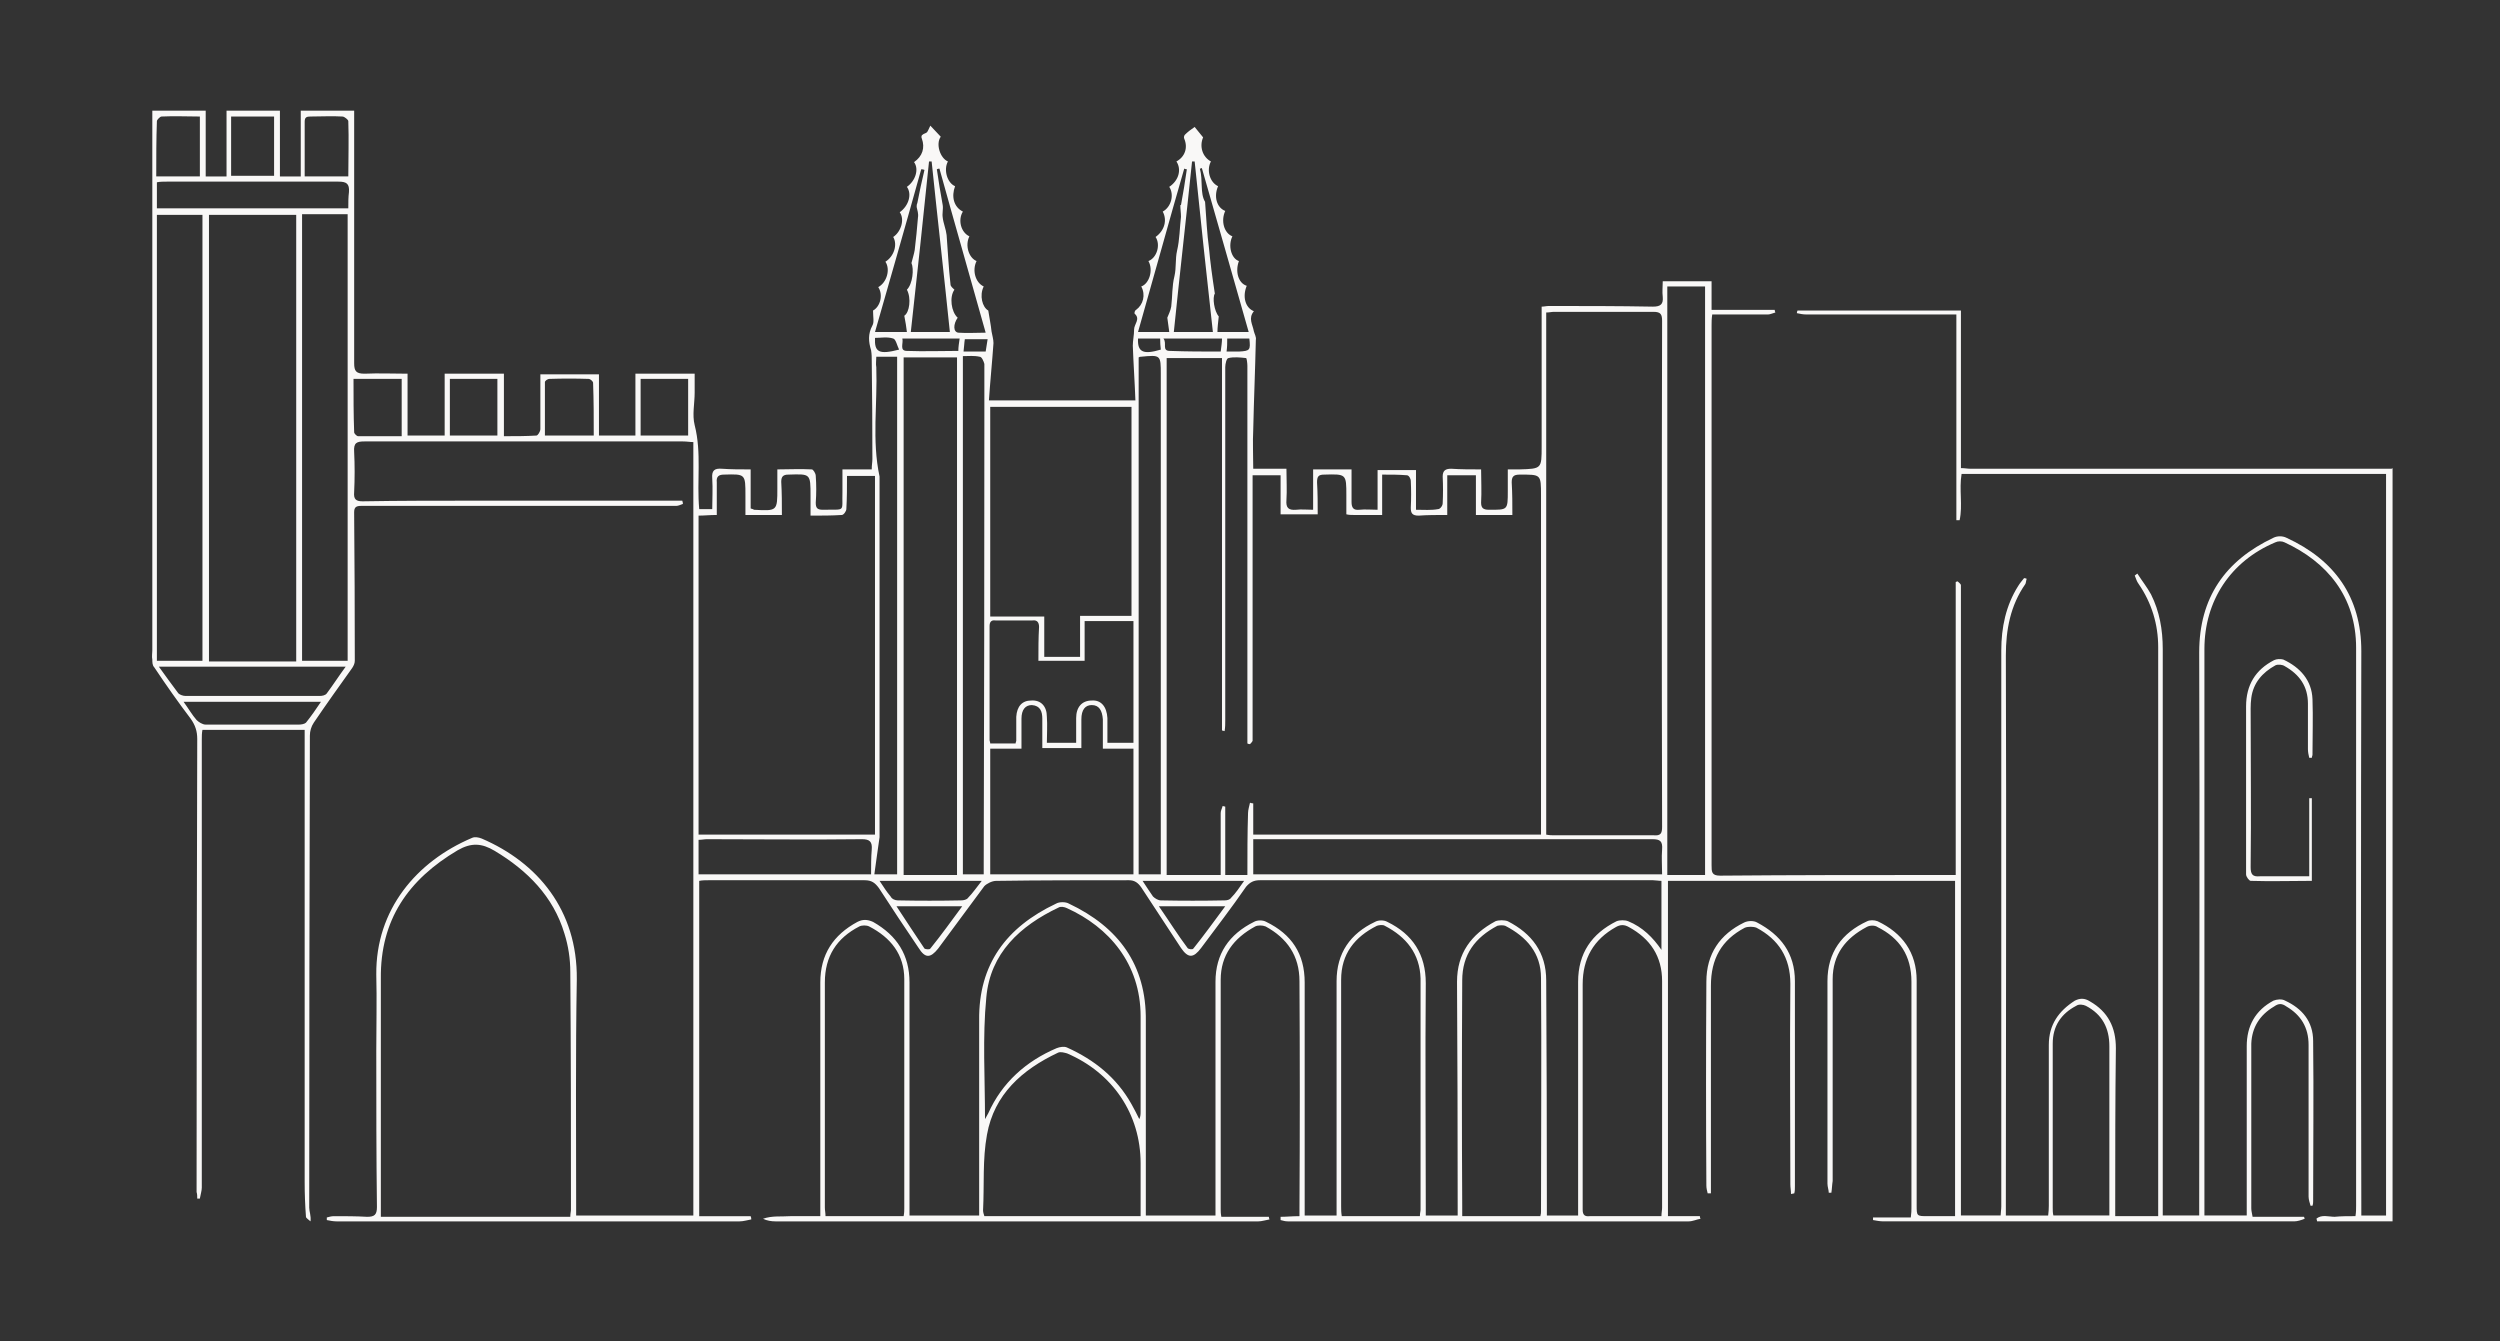 <?xml version="1.0" encoding="UTF-8"?>
<svg xmlns="http://www.w3.org/2000/svg" version="1.2" viewBox="0 0 384 206" width="384" height="206">
  <rect x="0" y="0" width="384" height="206" fill="#333333" stroke="none"/>
  <title>Path 126</title>
  <style>
		.s0 { fill: #f9f8f7 } 
	</style>
  <path id="Path 126" fill-rule="evenodd" class="s0" d="m54.4 17c0 12.9 0 25.9 0 38.8 0 1.2 0.3 1.6 1.6 1.6 2.2-0.1 4.3 0 6.6 0v9.5h5.7v-9.5h9.1v9.6c1.8 0 3.4 0 5-0.1 0.2 0 0.6-0.6 0.6-1 0-2.3 0-4.6 0-6.9 0-0.5 0-0.9 0-1.5h9v9.4h5.6v-9.5h9.1v2.9c0 1.7-0.4 3.4 0 5 1.1 4.3 0.3 8.6 0.7 12.9h2c0-1.6 0.1-3.1 0-4.7-0.1-1.2 0.3-1.6 1.5-1.5 1.4 0.1 2.8 0.1 4.4 0.1v6c0.3 0.1 0.4 0.1 0.5 0.2 3.6 0.2 3.6 0.2 3.6-3.3 0-1 0-1.9 0-2.9 1.8 0 3.5-0.1 5.3 0 0.2 0 0.6 0.6 0.6 1 0.1 1.4 0.1 2.7 0 4.1 0 0.8 0.2 1.1 1.1 1.1 3.6-0.1 2.9 0.5 3-2.8 0-1.1 0-2.2 0-3.4h4.5c0-0.7 0.1-1.1 0.1-1.6q0-7.5-0.1-15c0-0.6 0-1.1-0.1-1.7-0.4-1.3-0.5-2.5 0.2-3.8 0.3-0.5 0.1-1.3 0.1-2.3 1.1-0.6 1.6-2.4 0.8-3.6 1.3-0.7 1.9-2.7 1.1-3.9 1.3-0.8 1.9-2.6 1.2-3.8 1.2-0.8 1.8-2.7 1-3.8 1.4-1 1.9-2.8 1.1-3.9 1.3-0.9 1.9-2.7 1.1-3.8 1.3-0.9 1.7-2.2 1.2-3.6-0.1-0.2-0.1-0.5 0.1-0.6 0.2-0.2 0.5-0.2 0.7-0.4 0.2-0.3 0.3-0.6 0.5-1 0.6 0.6 1.1 1.2 1.6 1.7-0.8 1.1-0.1 3.3 1.1 3.8-0.7 1.3-0.1 3.3 1.1 3.8-0.6 1.6-0.2 3.2 1.2 3.9-0.8 1.3-0.3 3.2 1 3.8-0.7 1.4-0.1 3.3 1.1 3.8-0.7 1.4-0.2 3.3 1.1 3.9-0.7 1.4-0.2 3.2 0.7 3.7 0.2 1.3 0.4 2.2 0.5 3.2 0.1 0.6 0.3 1.2 0.3 1.8-0.2 2.9-0.5 5.8-0.7 8.8h22.5c-0.1-2.8-0.3-5.6-0.4-8.4 0-0.8 0.2-1.6 0.2-2.5 0-0.8 1-1.6 0.1-2.4-0.1-0.1 0-0.5 0.2-0.6 1.1-0.8 1.5-2.3 0.8-3.6 1.2-0.4 1.9-2.5 1.1-3.9 1.3-0.5 1.9-2.5 1.1-3.7 1.4-1 1.8-2.6 1.1-3.9 1.3-0.7 1.8-2.6 1-3.8 1.5-1 1.9-2.7 1.1-3.9 1.3-0.7 1.8-2.1 1.2-3.5-0.1-0.2 0-0.5 0.1-0.6 0.4-0.4 0.9-0.8 1.5-1.2q0.5 0.6 1.3 1.6c-0.6 1.4-0.1 3 1.2 3.7-0.7 1.3-0.2 3.2 1.1 3.8-0.7 1.6-0.2 3.3 1.1 3.8-0.7 1.5-0.2 3.4 1.1 3.9-0.7 1.4-0.2 3.4 1 3.8-0.6 1.6-0.1 3.4 1.2 3.8-0.7 1.7-0.2 3.4 1.1 3.9-0.9 1.1-0.2 2 0 3.1 0.1 0.4 0.4 0.9 0.3 1.3-0.1 4.6-0.3 9.2-0.4 13.8-0.1 1.9 0 3.9 0 6h5.1c0 1.7 0.1 3.3 0 4.8-0.1 1.2 0.3 1.6 1.5 1.5 0.8-0.1 1.6 0 2.6 0v-6.2h5.9c0 1.8 0 3.4 0 5 0 0.9 0.3 1.3 1.2 1.2 0.9-0.1 1.8 0 2.8 0v-6.1h5.9v6.1c1.3 0 2.3 0.1 3.4-0.1 0.3 0 0.7-0.5 0.7-0.9q0.1-2 0-4.1c0-0.9 0.4-1.2 1.3-1.2 1.5 0.1 3 0.1 4.6 0.1 0 1.7 0.1 3.4 0 5.1 0 0.8 0.3 1.1 1.2 1.1 2.9 0 2.9 0.1 2.9-2.9 0-1 0-2.1 0-3.3h1.8c3.4-0.1 3.4-0.1 3.4-3.5q0-10 0-20.1c0-0.4 0-0.8 0-1.4 0.4 0 0.7-0.1 1.1-0.1 5.3 0 10.7 0 16 0.1 1.2 0 1.6-0.4 1.5-1.5-0.1-0.8 0-1.5 0-2.4h7.5v4.4h9.7q0 0.2 0.1 0.4c-0.4 0.1-0.8 0.3-1.1 0.3q-3.6 0-7.1 0h-1.5c-0.1 0.7-0.1 1.2-0.1 1.7q0 41.4 0 82.9c0 1 0 1.6 1.3 1.6 11.4-0.1 22.8-0.1 34.1-0.1h2.1v-45q0.2-0.1 0.3-0.1c0.2 0.2 0.5 0.4 0.5 0.6 0 0.7 0 1.4 0 2.1q0 46.6 0 93.1v1.6h6.1c0-0.4 0.1-0.9 0.1-1.4q0-42.7 0-85.4c0-3.5 0.7-6.9 2.6-9.9 0.3-0.5 0.6-0.8 0.9-1.2q0.2 0 0.4 0.1c-0.1 0.3-0.1 0.6-0.2 0.8-2.3 3.3-3 7-3 11 0.1 27.9 0 55.9 0 83.8v2.2h6.5q0.1-0.8 0.1-1.5 0-12.4 0-24.7c0-3.1 1.5-5.2 4-6.8 0.8-0.4 1.5-0.4 2.3 0.1 2.8 1.6 4 4 4 7.2-0.1 8-0.1 15.9-0.1 23.9 0 0.6 0 1.2 0 1.9h6.6c0-0.6 0-1.1 0-1.6q0-42.9 0-85.8c0-3.5-1-6.8-3-9.7-0.3-0.4-0.4-0.8-0.6-1.3l0.4-0.3c0.7 1.1 1.5 2.1 2.1 3.2 1.3 2.6 1.8 5.4 1.8 8.4q0 42.3 0 84.7v2.3h5.6v-1.7c0-28.3 0.1-56.5 0-84.8 0-8.4 4-14.1 11.4-17.6 0.6-0.3 1.4-0.3 2 0 7.4 3.4 11.5 9.1 11.5 17.4q-0.1 42.7 0 85.3c0 0.4 0 0.9 0 1.4h3.8v-113.9h-65.2c-0.4 2.4 0.2 4.8-0.3 7.1q-0.2 0-0.5 0v-31.6h-2q-10.5 0-21.1 0c-0.5 0-0.9-0.1-1.4-0.2q0-0.2 0.1-0.4h25.1v24.2c0.6 0 1 0.1 1.5 0.1q32.3 0 64.6 0 0.1 0 0.2-0.1v115.7h-11.6q0-0.2-0.1-0.4c0.8-0.7 1.9-0.3 2.8-0.3 1-0.1 2.1-0.1 3.2-0.1 0.1-0.6 0.1-1.1 0.1-1.6q0-42.8 0-85.7c0-7.9-4.5-13.2-11-16.2-0.4-0.2-1-0.2-1.4 0-6.9 2.9-10.9 9-10.9 16.4q0 42.2 0 84.4v2.6h6.5q0-0.7 0-1.4 0-12.3 0-24.6c0-3.1 1.3-5.5 4.1-7 0.5-0.2 1.3-0.3 1.8 0 2.6 1.2 4.3 3.2 4.3 6.2 0.1 8.2 0 16.4 0 24.6 0 0.2 0 0.4-0.1 0.7q-0.1 0-0.3 0c-0.1-0.4-0.3-0.9-0.3-1.4q0-11.7 0-23.3c0-2.7-1.2-4.6-3.4-5.9-0.7-0.5-1.2-0.5-1.9 0-2.2 1.3-3.4 3.2-3.5 5.7q0 12.7 0 25.3c0 0.4 0.1 0.7 0.2 1.3h7.9l0.1 0.3c-0.5 0.2-1.1 0.4-1.6 0.4q-10.4 0-20.7 0-21.2 0-42.4 0c-0.5 0-1.1-0.1-1.6-0.2q0-0.2 0-0.4h5.8c0.1-0.7 0.1-1.1 0.1-1.5q0-17.4 0-34.7c0-4-1.8-6.7-5.2-8.4-0.4-0.3-1.2-0.3-1.7 0-3.2 1.7-5.2 4.2-5.2 8 0 10.3 0 20.6 0 31-0.1 0.6-0.1 1.2-0.2 1.8q-0.2 0-0.4 0c0-0.4-0.2-0.9-0.2-1.4 0-10.4 0-20.8 0-31.1 0-4.4 2.2-7.4 6.1-9.2 0.4-0.2 1.1-0.2 1.6 0 3.8 1.8 6 4.8 6 9.1q0 17.3 0 34.5c0 1.7 0 1.7 1.7 1.7h4.2v-51.5h-44.1v51.5h4.9q0 0.2 0.1 0.4c-0.6 0.1-1.2 0.4-1.8 0.4q-27.1 0-54.2 0-3.7 0-7.4 0c-0.4 0-0.7-0.1-1.1-0.2q0-0.2 0-0.5c0.9 0 1.8-0.1 2.9-0.1 0-0.4 0-0.8 0-1.2q0.1-17.5 0-34.9c0-3.9-1.9-6.6-5.2-8.4-0.5-0.2-1.2-0.2-1.6 0-3.3 1.8-5.3 4.4-5.3 8.2q0 17.6 0 35.2c0 0.3 0 0.7 0.1 1.2h7.3q0 0.2 0.1 0.4c-0.6 0.1-1.2 0.3-1.7 0.3q-9.3 0-18.6 0-27.8 0-55.6 0c-0.6 0-1.3-0.1-1.9-0.4 1.4-0.5 2.8-0.3 4.2-0.4 1.5 0 2.9 0 4.6 0 0-0.6 0-1.2 0-1.8q0-17.1 0-34.1c0-4.3 2-7.3 5.7-9.3 0.8-0.4 1.5-0.4 2.4 0 3.7 2.1 5.6 5.1 5.6 9.3 0 11.5 0 22.9 0 34.4v1.4h10.7q0-0.8 0-1.5c0-9.5 0-19 0-28.5-0.1-8.6 4.2-14.3 11.8-17.9 0.5-0.3 1.5-0.3 2 0 7.6 3.6 11.9 9.4 11.8 18 0 9.5 0 19 0 28.5 0 0.5 0 0.9 0 1.4h10.7v-1.5c0-11.5 0-22.9 0-34.4 0-4.3 2.1-7.3 5.9-9.2 0.5-0.3 1.4-0.3 1.9 0 3.9 1.9 5.9 4.9 5.9 9.3q0 17 0 34c0 0.6 0 1.2 0 1.8h4.9q0-0.9 0-1.8 0-17.1 0-34.2c0-4.3 2.1-7.3 5.9-9.1 0.5-0.3 1.4-0.3 1.9 0 3.9 1.9 5.9 5 5.9 9.4-0.1 11.4 0 22.7 0 34.1v1.6h4.9q0-0.7 0-1.4 0-17.2-0.1-34.5c0-4.4 2.2-7.3 5.9-9.3 0.5-0.2 1.4-0.2 1.9 0 3.7 1.9 5.9 4.8 5.9 9.1q0.1 17.3 0.1 34.6c0 0.5 0 1 0 1.5h4.8v-1.8q0-17.1 0-34.1c0-4.4 2.1-7.4 5.9-9.3 0.5-0.2 1.3-0.2 1.8 0 2.2 0.9 3.8 2.5 5.1 4.4v-10.6c-0.4 0-0.9-0.1-1.3-0.1q-30.2 0-60.4 0c-0.9 0-1.5 0.3-2.1 1-2.2 3.2-4.6 6.3-6.9 9.4-1.2 1.6-2 1.6-3.1 0-2-3.1-4.1-6.2-6.1-9.3-0.5-0.7-1-1.1-1.9-1.1-6.8 0-13.6 0-20.4 0.1-0.6 0-1.4 0.4-1.8 0.8-2.4 3.2-4.7 6.4-7.1 9.6-1.2 1.5-2 1.5-3-0.1-2.1-3.1-4.1-6.1-6.1-9.2-0.6-0.8-1.1-1.2-2.2-1.2-8 0-16 0-24 0-0.5 0-0.9 0-1.4 0.1v51.5h7.9q0.1 0.2 0.1 0.5c-0.6 0.1-1.2 0.3-1.8 0.3q-13 0-26.1 0-17.9 0-35.8 0c-0.5 0-1-0.1-1.5-0.2q0-0.2 0-0.4c0.4-0.1 0.7-0.2 1.1-0.2 1.7 0 3.4 0 5.1 0.1 1.1 0 1.5-0.3 1.5-1.5-0.1-8-0.1-16-0.1-24 0-3.9 0.1-7.8 0-11.7-0.1-10 6.2-17.4 14.7-21 0.4-0.2 1-0.1 1.5 0.1 8.6 3.7 14.7 11 14.6 21.6-0.2 11.6-0.1 23.1-0.1 34.6 0 0.6 0 1.1 0 1.7h18v-118.8c-0.5 0-1-0.1-1.6-0.1-16.3 0-32.6 0-48.9 0-1.2 0-1.7 0.2-1.6 1.6 0.1 2 0.1 4.1 0 6.2-0.1 1.1 0.3 1.4 1.3 1.4 5.8-0.1 11.5-0.1 17.3-0.1h31.8q0.1 0.3 0.1 0.5c-0.3 0.1-0.7 0.3-1 0.3q-16.2 0-32.4 0c-5.3 0-10.7 0-16 0-0.8 0-1.1 0.2-1.1 1q0.1 11.4 0.1 22.8c0 0.4-0.2 0.8-0.4 1.1-2 2.8-4 5.6-5.9 8.4-0.4 0.6-0.6 1.3-0.6 2q-0.1 36.2-0.1 72.5c0 0.6 0.3 1.2 0.2 2.1-0.2-0.2-0.7-0.5-0.7-0.7q-0.2-2.7-0.2-5.3 0-33.9 0-67.8c0-0.5 0-1 0-1.7h-15.7c-0.1 0.5-0.1 1-0.1 1.5q0 34.4 0 68.8c0 0.5-0.2 1.1-0.3 1.7q-0.2 0-0.4 0c0-0.4 0-0.7-0.1-1q0-34.8 0.1-69.6c0-1.2-0.3-2.1-1-3.1-1.9-2.5-3.8-5.2-5.6-7.9-0.3-0.3-0.3-0.8-0.3-1.2-0.1-0.5 0-0.9 0-1.4q0-41.4 0-82.9h8.2v10.1h3.2v-10.1h8.2v10.1h3.2v-10.1zm120.4 35c-0.1 2.1 0.8 2.5 3.5 1.7q-0.1-0.8-0.1-1.7zm13.7 0c0 0.7 0 1.3-0.1 2 0.8 0 1.3 0 1.9 0 1.7-0.1 1.8-0.2 1.6-2zm-54.1-0.1c-0.1 2.2 0.6 2.6 3.7 1.8-0.3-0.6-0.5-1.6-0.9-1.7-0.9-0.3-1.9-0.1-2.8-0.1zm44.3 0.1c0.6 0.7-0.3 1.9 1 1.9 2.6 0.1 5.2 0.1 7.8 0.1 0.1-0.8 0.2-1.4 0.2-2zm-31.3 0h-8.8c0.2 0.7-0.5 1.9 0.7 1.9 2.6 0.1 5.2 0 7.9 0 0-0.6 0.1-1.2 0.2-1.9zm40.8 87.2h-10.2c1.6 2.3 2.9 4.4 4.4 6.4 0.1 0.2 0.8 0.3 0.9 0.1 1.6-2 3.2-4.2 4.9-6.5zm-50.5 0c1.5 2.3 2.9 4.4 4.3 6.5 0.1 0.1 0.8 0.2 0.9 0 1.7-2.1 3.2-4.2 4.9-6.5zm37.8-3.9c0.6 0.9 1.1 1.7 1.6 2.4 0.3 0.3 0.8 0.6 1.2 0.6q4.9 0.1 9.8 0c0.4 0 0.8-0.1 1-0.4 0.7-0.7 1.3-1.6 2-2.6zm-40.4 0c0.6 0.9 1.1 1.7 1.7 2.4 0.2 0.4 0.7 0.6 1.1 0.6q4.9 0.1 9.7 0c0.4 0 0.9-0.1 1.1-0.4 0.7-0.7 1.3-1.6 2.1-2.6zm3.8-86.8c0.8-0.5 1.1-2.7 0.4-4 0.9-0.9 1.1-3.2 0.7-4.1 0.2-0.8 0.4-1.4 0.5-2q0.3-2.5 0.5-5c0.1-0.6-0.1-1.1-0.2-1.6 0-0.2 0-0.4 0.1-0.6q0.5-2.6 1.1-5.1-0.2-0.1-0.5-0.1c-2.3 8.3-4.7 16.6-7.1 25h4.9c-0.1-0.8-0.2-1.5-0.4-2.5zm43.4-22.5q-0.2 0-0.4-0.1c-2.4 8.3-4.7 16.7-7.1 25.1h4.8c-0.1-0.8-0.2-1.5-0.3-2.2 0.2-0.5 0.5-1.1 0.6-1.7 0.2-1.6 0.1-3.1 0.5-4.7 0.3-1.3 0.1-2.6 0.4-3.9 0.4-1.7 0.4-3.5 0.6-5.2 0-0.6-0.1-1.2-0.1-1.8q0.1 0 0.1 0 0.5-2.7 0.9-5.5zm2.8 5c0.2 2.7 0.3 4.9 0.6 7.1 0.2 2.2 0.5 4.4 0.9 7-0.4 0.6-0.1 2.7 0.6 3.5-0.1 1-0.2 1.7-0.2 2.4h4.8c-2.4-8.5-4.8-16.8-7.2-25.2q-0.1 0.1-0.3 0.1c0.5 1.8 0 3.8 0.8 5.1zm-40.8-5.1q-0.2 0-0.4 0.1 0.4 2.8 0.9 5.5c0.1 0.6-0.1 1.3 0 1.9 0.1 0.9 0.5 1.8 0.6 2.7 0.2 2.5 0.3 5 0.6 7.6 0 0.3 0.4 0.6 0.6 0.8-0.8 1.1-0.5 3.4 0.5 4.3-0.7 1-0.7 2.2 0.1 2.3 1.4 0.1 2.7 0 4.2 0-2.4-8.6-4.8-16.9-7.1-25.2zm-97.5 1.2h6.7c0-2.9 0.1-5.7 0-8.5 0-0.2-0.6-0.7-0.9-0.7-1.6-0.1-3.2 0-4.9 0-0.6 0-0.9 0.1-0.9 0.8 0 2.8 0 5.5 0 8.4zm-11.3-0.1h6.6v-9.1h-6.6zm-11.5 0.1h6.7v-9.2c-2 0-3.9-0.1-5.9 0-0.2 0-0.7 0.5-0.7 0.7-0.1 2.8-0.1 5.6-0.1 8.5zm4.2 80.7c0.8 1.1 1.3 2 2 2.8 0.3 0.3 0.9 0.7 1.4 0.7 4.8 0 9.6 0 14.3 0 0.4 0 0.9-0.1 1.1-0.3 0.8-1 1.5-2 2.3-3.2zm70.2-40.9h7.3v-8.7h-7.3zm-7.2 0c0-2.7 0-5.4-0.1-8.1 0-0.2-0.4-0.6-0.7-0.6q-3-0.1-6 0c-0.3 0-0.7 0.3-0.7 0.5 0 2.8 0 5.5 0 8.2zm-29.5 0.1v-8.8h-7.4c0 2.8 0 5.5 0.1 8.2 0 0.2 0.4 0.6 0.6 0.6 2.2 0 4.5 0 6.7 0zm7.4-0.1h7.3v-8.7h-7.3zm117.2-15.9c-1-8.9-1.9-17.5-2.8-26.2h-0.4c-0.9 8.7-1.9 17.4-2.8 26.2zm-46.4 0h6c-0.9-8.8-1.9-17.5-2.8-26.2h-0.4c-0.9 8.7-1.8 17.3-2.8 26.2zm-86.8 51.4h-28.7c1.1 1.5 2 2.8 3 4.1 0.2 0.2 0.7 0.4 1.1 0.4q10.3 0 20.6 0c0.4 0 0.9-0.1 1.1-0.4 0.9-1.2 1.8-2.6 2.9-4.1zm-29-70.4h29.4c0-0.9 0-1.7 0.1-2.5 0.1-1.3-0.4-1.6-1.6-1.6-8.8 0-17.6 0-26.4 0-0.5 0-1 0-1.5 0.1zm109.7 102.3c0-1.3 0-2.6 0.1-3.8 0.1-1.2-0.3-1.6-1.5-1.6-7.9 0.1-15.9 0-23.8 0-0.4 0-0.8 0.1-1.3 0.1v5.3zm4 0v-79.5h-3.2c0 0.6-0.1 1.1 0 1.6 0.2 5.6-0.7 11.2 0.5 16.8q0 27.3 0 54.6 0 0.4 0 0.8c-0.3 1.9-0.5 3.7-0.8 5.7zm186.2 52.4v-4.3c0-7.3 0-14.5 0-21.7 0-2.8-1.1-4.9-3.6-6.2-0.4-0.2-1.1-0.3-1.5 0-2.3 1.2-3.6 3.1-3.6 5.8q0 12.6 0 25.2c0 0.4 0 0.8 0.1 1.2zm-172.9-52.4c0-0.6 0-1 0-1.5q0.1-34.5 0.1-69c0-2.6 0-5.3 0-7.9-0.1-0.4-0.4-1.1-0.7-1.1-0.9-0.2-1.7-0.1-2.6-0.1v79.6zm27.2 0c0-25.1 0-51.7 0-76.8 0-3 0-3-3.1-2.7-0.1 0-0.1 0-0.3 0.1v79.4zm-22.3-20.1c0-0.2 0.1-0.3 0.1-0.4q0-1.9 0-3.7c0.1-1.6 0.9-2.5 2.3-2.5 1.5-0.1 2.4 0.9 2.4 2.5 0.1 1.3 0 2.6 0 4h4.5c0-1.3 0-2.5 0-3.8 0-1.7 0.9-2.7 2.4-2.7 1.4-0.1 2.3 0.9 2.4 2.7 0 1.2 0 2.5 0 3.8h4v-18.7h-7.5v6.1h-7.1c0-1.8 0-3.5 0.1-5.2 0-0.7-0.3-1.1-1-1q-2.9 0-5.7 0c-0.7-0.1-0.9 0.3-0.9 0.9q0 8.8 0 17.5c0 0.1 0.1 0.3 0.1 0.5zm36.5 20.1h62.8c0-1.3-0.1-2.6 0-3.8 0.1-1.3-0.3-1.6-1.5-1.6q-30 0-59.9 0h-1.4zm-41.2 37.6q0.3-0.5 0.5-0.9c2.1-4.7 5.8-8 10.5-10 0.5-0.2 1.2-0.3 1.6-0.1 4.2 1.9 7.6 4.6 9.9 8.7 0.4 0.7 0.8 1.5 1.2 2.3 0.2-0.4 0.2-0.8 0.2-1.2q0-7.3 0-14.6c0-8.1-4.9-13.7-11.3-16.6-0.4-0.2-1-0.3-1.3-0.1-5.9 2.8-10.5 7-11.1 13.8-0.6 6.1-0.2 12.4-0.2 18.7zm85.3 14.9c0.1-0.4 0.1-0.5 0.1-0.7 0-12 0.1-23.9 0-35.9 0-3.8-2.2-6.3-5.5-8-0.3-0.1-0.8-0.1-1.2 0-3.4 1.8-5.4 4.4-5.4 8.4q-0.1 17.4 0 34.8c0 0.5 0 0.9 0 1.4zm-18.5 0c0-0.5 0.1-0.7 0.1-1 0-11.8 0-23.6 0-35.5-0.1-3.8-2.2-6.4-5.5-8.1-0.3-0.2-0.9-0.1-1.2 0-3.4 1.7-5.5 4.3-5.5 8.3q0 17.4 0 34.8c0 0.5 0 0.9 0.1 1.5zm37.1 0c0-0.5 0.1-0.9 0.1-1.3q0-17.4 0-34.8c0-3.8-1.8-6.5-5.1-8.3-0.7-0.4-1.3-0.4-2 0-3.4 1.9-5.1 4.8-5.1 8.8 0 9.1 0 18.3 0 27.4 0 2.4 0 4.8 0 7.2 0 0.8 0.3 1.1 1.1 1 1.2 0 2.4 0 3.5 0 2.5 0 5 0 7.5 0zm-116.4 0c0.1-0.5 0.1-0.9 0.1-1.2 0-11.7 0-23.4 0-35.2 0-3.8-2.1-6.4-5.4-8.1-0.4-0.2-1.1-0.2-1.5 0-3.5 1.8-5.3 4.6-5.3 8.6q0 17.3 0 34.6c0 0.4 0.1 0.8 0.1 1.3zm13.3-71.8v19.3h22v-19.3h-4.7c0-1.6 0-3.1 0-4.5-0.1-1.4-0.6-2.2-1.7-2.2-1 0-1.6 0.7-1.6 2.2q0 2.2 0 4.4h-6c0-1.6 0-3.1 0-4.5 0-1.1-0.3-2-1.6-2.1-1 0-1.6 0.7-1.6 2.1 0 1.5 0 3 0 4.6zm-105.7-13.5h7v-68.6h-7zm-15.3-68.5h-7v68.5h7zm144.1 153.8c0-2.8 0-5.4 0-8.1 0-7.6-4.3-13.9-11.3-16.9-0.4-0.1-1-0.3-1.4-0.1-5.5 2.6-9.8 6.4-10.9 12.6-0.7 3.8-0.4 7.7-0.6 11.6 0 0.3 0.1 0.6 0.2 0.9zm86.7-142.8h-5.8v90.4h5.8zm-114.9 10.9h-8.2v79.5h8.2zm18.9 39.7h7.9v-32.1h-21.7v32.2h8.3v6.2h5.5zm-133.8 7h13.4v-68.6h-13.4zm55.5 85.3c0-0.5 0.1-0.8 0.1-1.1 0-12.2 0-24.3-0.1-36.5 0-2-0.3-4-0.9-5.9-1.7-5.7-5.7-9.7-10.7-12.7-2-1.2-3.6-1.3-5.7-0.1-7.6 4.5-11.9 10.7-11.8 19.7 0 11.7 0 23.4 0 35v1.6zm36.9-107.7c0-1.1 0-2.1 0-3 0-3.5 0-3.4-3.4-3.3-0.8 0-1.1 0.3-1.1 1.1 0.1 1.7 0.1 3.4 0.1 5.1h-5.6c0-1.1 0-2 0-3 0-3.3 0-3.3-3.3-3.2-0.8 0-1.2 0.3-1.1 1.2 0 1.6 0 3.3 0 5-1.1 0-1.9 0.1-2.8 0.1v49h27.1v-55.1h-4.3c0 1.8 0 3.4-0.1 5.1 0 0.3-0.4 0.9-0.7 0.9-1.5 0.1-3.1 0.1-4.8 0.1zm113 49c0.5 0.1 0.9 0.1 1.2 0.1 5.1 0 10.2 0 15.3 0 1.1 0.1 1.3-0.3 1.3-1.3q-0.1-38.9 0-77.7c0-1-0.2-1.4-1.3-1.4-5.1 0-10.2 0-15.3 0-0.4 0-0.7 0.1-1.2 0.1zm-15.2-49.1c-1.6 0-3 0-4.4 0.1-1 0-1.2-0.4-1.2-1.2q0.1-2.1 0-4.1c0-0.4-0.3-0.9-0.6-0.9-1.2-0.1-2.4-0.1-3.8-0.1v6.2c-1.6 0-3 0-4.4 0-0.3 0-0.7 0-1.1-0.1v-2.9c0-3.3 0-3.3-3.4-3.2-0.9 0-1.1 0.3-1.1 1.2 0.1 1.6 0.1 3.3 0.1 4.9h-5.7v-6h-4.3c0 12.7 0 27 0 39.7 0 0.4 0 0.7 0 1.1-0.1 0.2-0.3 0.4-0.4 0.5q-0.2 0-0.4-0.1v-1.5q0-18.6 0-37.3 0-9.6 0-19.2c0-0.4-0.1-1.2-0.2-1.2-0.9-0.1-1.9-0.2-2.7 0-0.3 0-0.5 0.9-0.5 1.4q0 27.1 0 54.2c0 0.6 0 1.1-0.1 1.7q-0.4-0.1-0.4-0.1 0-28.6 0-57.2h-8.5v79.4h8.3c0-3.2 0-6.4 0-9.5 0-0.4 0.2-0.7 0.3-1.1l0.4 0.1v10.5h3.4c0-3.2 0-6.4 0.1-9.5 0-0.5 0.2-1.1 0.3-1.6q0.3 0.1 0.5 0.1v4.8h44.2c0-16.8 0-35.3 0-52.1 0-3.3 0-3.2-3.3-3.2-1 0-1.2 0.4-1.2 1.2 0.1 1.7 0.1 3.3 0.1 5h-5.6v-6.1h-4.4zm-74.3-25.1h3.4c0.1-0.6 0.2-1.3 0.3-1.9h-3.5c-0.1 0.6-0.1 1.2-0.2 1.9zm127.1 129.4c0-0.5-0.1-1-0.1-1.5 0-10.3-0.1-20.5 0-30.8 0-4-1.8-6.8-5.2-8.6-0.5-0.2-1.3-0.2-1.8 0-3.6 1.9-5.2 4.8-5.2 8.9 0 9.7 0 19.5 0 29.2q0 1.3 0 2.7-0.2 0-0.5 0c-0.1-0.4-0.2-0.8-0.2-1.2q-0.1-15.7 0-31.3c0-4.3 2.1-7.3 5.8-9.1 0.6-0.3 1.5-0.3 2 0 3.6 1.9 5.8 4.7 5.8 9q0 15.8 0 31.5c0 0.4 0 0.8-0.1 1.1zm79.6-67c-0.1-0.4-0.2-0.9-0.2-1.3q0-3.5 0-7c0-2.7-1.3-4.5-3.6-5.8-0.3-0.2-1-0.3-1.4-0.1-2 1.1-3.4 2.7-3.7 5q-0.1 0.8-0.1 1.6c0 8.2 0.1 16.3 0 24.4 0 1.1 0.3 1.5 1.4 1.4 2.4 0 4.8 0 7.6 0 0-4.1 0-8 0-12 0 0 0.2 0 0.4 0v12.7c-3.1 0-6.3 0.1-9.4 0-0.2 0-0.7-0.6-0.7-1 0-1.9 0-3.8 0-5.7q0-10.1 0-20.1 0-4.9 4.3-7.1c0.4-0.2 1-0.2 1.4-0.1 2.6 1.2 4.4 3.2 4.5 6.1 0.1 2.8 0 5.7 0 8.5 0 0.2-0.1 0.3-0.1 0.5q-0.2 0-0.4 0z"></path>
</svg>
